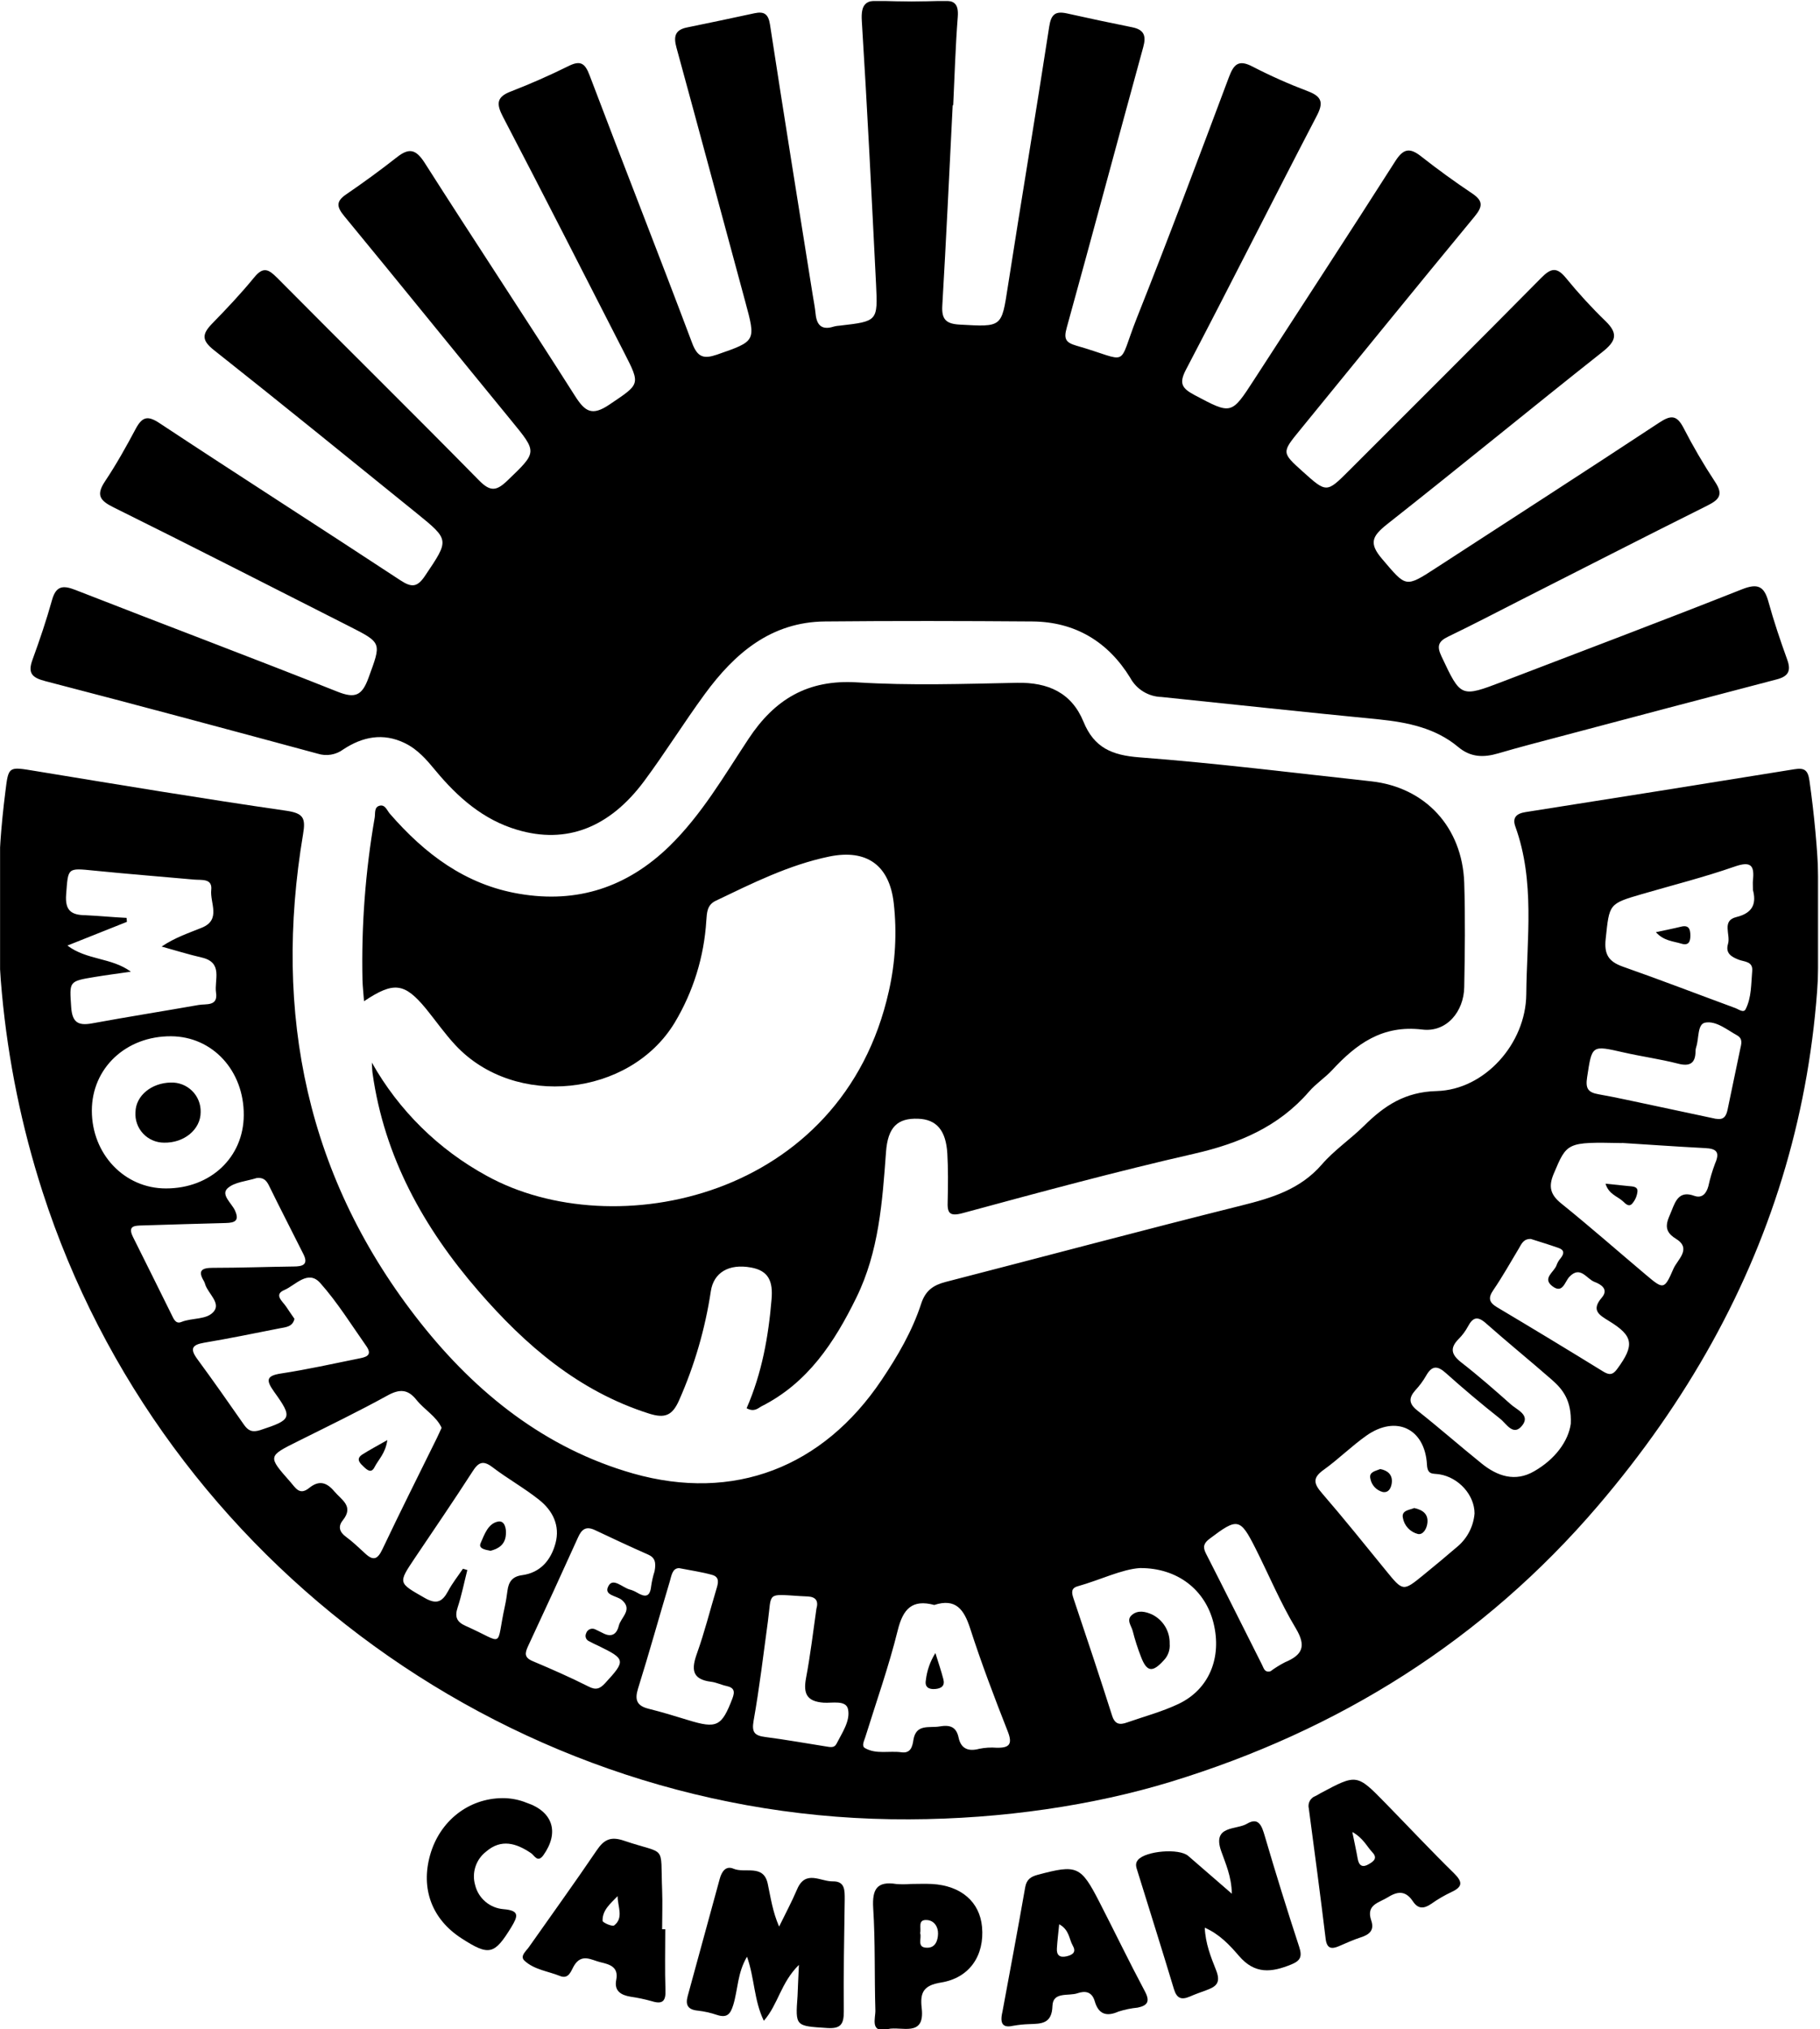 <svg width="1957" height="2182" viewBox="0 0 1957 2182" fill="none" xmlns="http://www.w3.org/2000/svg">
<g clip-path="url(#clip0_802_6436)">
<mask id="mask0_802_6436" style="mask-type:luminance" maskUnits="userSpaceOnUse" x="-1" y="1" width="1956" height="2181">
<path d="M1954.83 1.093H-0.156V2182H1954.83V1.093Z" fill="white"/>
</mask>
<g mask="url(#mask0_802_6436)">
<path d="M977.739 1956.21C556.589 1958.42 174.805 1681.88 45.653 1281.17C0.978 1142.39 -12.621 995.543 5.816 850.962C9.142 823.596 9.142 824.319 37.549 828.948C127.546 843.739 217.543 858.699 307.839 871.746C326.435 874.467 328.781 879.692 325.881 896.948C293.507 1089.97 329.634 1267.87 452.558 1422.86C511.973 1497.78 586.105 1557.36 680.709 1584.35C789.003 1615.04 884.801 1577.85 947.926 1483.88C965.287 1458.05 980.982 1431.15 990.578 1401.61C995.228 1387.5 1003.72 1381.76 1016.94 1378.36C1122.93 1351.04 1228.71 1322.73 1334.91 1296.22C1367.63 1288.06 1398.17 1278.87 1421.37 1252.06C1434.64 1236.72 1452.04 1224.95 1466.63 1210.58C1488.5 1188.95 1510.6 1174.03 1544.94 1173.14C1596.37 1171.78 1640.69 1122.14 1641.16 1069.15C1641.72 1008.93 1650.71 947.776 1629.43 888.785C1626.02 879.352 1630.33 874.765 1640.39 873.192C1736.79 858.061 1833.14 842.706 1929.45 827.12C1940.24 825.382 1944.04 828.013 1945.66 839.402C1987.11 1133.26 1911.27 1393.23 1718.1 1619.28C1594.84 1763.44 1439.88 1860.59 1258.22 1916.05C1176.03 1941.08 1077.85 1955.91 977.739 1956.21ZM136.119 986.956L136.461 991.207L72.482 1016.71C93.467 1032.56 119.783 1029.46 140.726 1044.8C125.797 1046.96 113.94 1048.49 102.125 1050.45C73.59 1055.13 74.742 1055.13 76.534 1082.83C77.642 1099.15 83.784 1103.15 98.926 1100.38C137.1 1093.37 175.445 1087.29 213.619 1080.58C221.723 1079.18 234.562 1082.28 232.301 1067.36C230.211 1053.81 240.362 1034.94 216.818 1029.54C202.316 1026.22 188.113 1021.72 173.782 1017.77C188.113 1008.12 202.657 1003.32 216.818 997.58C238.144 989.081 225.604 970.724 227.14 956.955C228.59 944.205 216.733 946.501 208.799 945.778C172.971 942.547 137.058 939.741 101.272 936.128C72.055 933.198 73.377 932.901 71.117 961.627C69.752 979.265 76.704 983.984 92.443 984.112C107.03 984.788 121.575 986.276 136.119 986.956ZM262.115 1198.98C262.371 1151.21 228.59 1114.54 184.061 1114.24C135.522 1113.9 98.756 1148.45 98.756 1194.22C98.756 1240.97 133.859 1277.94 178.431 1277.85C226.329 1277.94 261.859 1244.49 262.115 1199.15V1198.98ZM1225.77 1686.05C1206.27 1687.28 1183.11 1698.8 1158.93 1705.6C1151.38 1707.68 1152.28 1712.65 1154.36 1718.86C1168.44 1760.72 1182.43 1802.66 1195.82 1844.74C1198.85 1854.26 1204.1 1854.81 1211.73 1852.13C1230.29 1845.63 1249.52 1840.53 1267.18 1832.16C1300.2 1816.52 1314.1 1782.26 1304.84 1745.04C1296.06 1709.76 1266.5 1685.84 1225.77 1686.05ZM1585.54 1627.32C1585.54 1607.77 1568.82 1588.64 1547.71 1585.24C1540.88 1584.14 1534.91 1586.31 1534.36 1574.7C1532.18 1535.99 1501.09 1521.28 1469.4 1543.55C1453.28 1554.9 1439.2 1569.05 1423.16 1580.52C1410.92 1589.24 1412.8 1595.48 1421.5 1605.56C1445 1632.76 1467.52 1660.81 1490.21 1688.68C1508.64 1711.29 1508.59 1711.42 1530.56 1693.53C1543.1 1683.29 1555.6 1672.92 1567.88 1662.34C1578.11 1653.4 1584.45 1640.83 1585.54 1627.32ZM497.897 1686.81L502.504 1688.17C499.091 1701.6 496.405 1715.24 492.1 1728.37C488.772 1738.4 490.991 1743.93 500.63 1748.22C543.962 1767.43 532.747 1773.09 542.896 1726.97C544.09 1721.49 544.944 1715.88 545.671 1710.32C546.908 1700.97 550.788 1695.1 561.324 1693.7C581.286 1691.02 592.459 1677.34 597.321 1659.36C602.399 1640.41 594.38 1624.26 579.62 1612.61C563.585 1599.86 545.501 1589.79 529.377 1577.47C519.181 1569.73 514.234 1572.54 508.05 1582.31C487.833 1613.72 466.719 1644.53 445.907 1675.51C427.777 1702.58 428.164 1701.86 456.783 1718.22C469.32 1725.4 475.508 1722.47 481.692 1711.08C486.214 1702.54 492.313 1694.85 497.77 1686.81H497.897ZM474.909 1535.39C469.363 1522.94 456.354 1515.89 447.781 1505.18C438.653 1493.7 429.783 1493.28 416.816 1500.42C385.296 1517.76 352.837 1533.48 320.677 1549.54C287.792 1565.91 287.749 1565.7 312.146 1593.36C317.691 1599.61 322 1608.4 332.406 1599.95C342.814 1591.49 351.088 1593.57 359.449 1603.56C367.211 1612.83 380.775 1619.45 368.661 1634.63C363.159 1641.42 365.078 1647.38 372.073 1652.48C379.068 1657.57 386.106 1664.33 392.846 1670.54C401.717 1678.74 406.196 1676.36 411.229 1665.77C430.208 1625.7 450.17 1586.05 469.75 1546.27C471.326 1543.13 472.648 1539.9 474.781 1535.39H474.909ZM1004.65 1725.74C980.812 1719.32 971.003 1729.99 965.329 1752.94C955.733 1791.74 942.295 1829.65 930.395 1867.94C929.158 1871.93 926.132 1877.37 930.097 1879.63C942.252 1886.59 956.243 1882.31 969.337 1884.13C979.018 1885.49 981.109 1878.22 982.134 1871C984.947 1853.15 999.193 1858.25 1010.33 1856.34C1021.46 1854.43 1028.28 1856.68 1030.76 1868.37C1033.23 1880.05 1040.95 1883.58 1052.73 1880.43C1058.96 1879.14 1065.35 1878.74 1071.71 1879.24C1085.18 1879.54 1089.11 1875.59 1083.61 1861.69C1069.19 1825.06 1055.2 1788.21 1043.13 1750.77C1036.56 1730.67 1027.82 1718.18 1004.53 1725.74H1004.65ZM1884.88 956.529C1884.88 952.278 1884.62 949.43 1884.88 946.628C1886.67 930.563 1882.79 925.631 1865.17 931.795C1832.63 943.142 1799.02 951.64 1765.83 961.287C1729.54 971.83 1730.6 971.915 1726.55 1009.52C1724.76 1026.05 1729.58 1033.83 1744.72 1039.27C1785.28 1053.51 1825.46 1069.02 1865.77 1083.85C1869.61 1085.25 1874.81 1089.55 1877.07 1085.08C1883.47 1072.33 1882.87 1057.88 1884.11 1043.95C1885 1033.53 1875.58 1034.26 1869.61 1031.92C1861.63 1028.86 1855.11 1024.95 1858.09 1014.92C1861.08 1004.89 1850.88 989.974 1867.09 986.063C1885.47 981.561 1888.71 970.852 1884.75 956.402L1884.88 956.529ZM1744.12 1229.07C1684.41 1227.88 1685.05 1228.17 1670.63 1262.18C1664.7 1276.29 1667.26 1284.87 1679.16 1294.34C1709.91 1319.16 1739.69 1345.34 1769.93 1370.84C1788.65 1386.65 1789.59 1386.95 1799.4 1364.25C1803.66 1354.35 1819.62 1342.62 1801.88 1331.83C1786.44 1322.48 1793.35 1312.2 1797.61 1301.36C1801.88 1290.52 1806.14 1280.11 1821.75 1285.8C1830.28 1288.86 1834.85 1283.21 1836.98 1275.39C1838.78 1267.14 1841.18 1259.03 1844.15 1251.13C1849.43 1239.1 1846.23 1235.02 1833.27 1234.47C1799.74 1232.72 1766.56 1230.3 1744.08 1228.94L1744.12 1229.07ZM1689.02 1530.93C1690.08 1505.94 1680.48 1493.87 1668.54 1483.46C1645.17 1463.02 1621.07 1443.47 1597.87 1422.9C1588.91 1414.91 1583.79 1416.23 1578.5 1426.17C1575.84 1431.16 1572.45 1435.73 1568.44 1439.73C1558.59 1449.67 1560.72 1456.73 1571.38 1465.02C1589.76 1479.3 1607.38 1494.77 1624.65 1510.11C1631.22 1516.01 1645.68 1521.45 1636.85 1532.67C1627.21 1544.95 1619.79 1530.68 1612.96 1525.41C1593.06 1509.68 1573.64 1493.33 1554.7 1476.36C1545.45 1468.08 1539.61 1468.29 1533.38 1479.34C1530.22 1484.84 1526.44 1489.95 1522.12 1494.6C1514.52 1503.1 1514.65 1509.26 1524.21 1516.78C1547.49 1535.18 1569.93 1554.9 1592.92 1573.43C1609.98 1587.33 1629.3 1593.83 1649.69 1581.93C1672 1569.18 1686.37 1549.8 1689.02 1530.93ZM275.977 1266.68C265.271 1270.12 251.964 1270.93 244.628 1277.77C237.291 1284.61 248.893 1293.58 252.561 1301.36C257.765 1312.66 252.561 1314.78 242.708 1315.04C212.852 1315.72 183.293 1316.78 153.564 1317.63C145.034 1317.89 136.716 1317.63 143.157 1330.38C157.104 1358.05 170.668 1385.84 184.487 1413.55C186.62 1417.8 188.753 1424 194.98 1421.46C206.752 1416.61 223.003 1419.54 230.339 1409.6C236.865 1400.72 224.24 1391.11 220.827 1381.59C220.479 1380.22 219.978 1378.9 219.334 1377.64C212.425 1366.29 216.861 1363.23 228.675 1363.23C257.679 1363.23 286.683 1362.17 315.687 1361.79C325.071 1361.79 332.023 1360.01 326.265 1348.53C314.023 1324.01 301.355 1299.66 289.328 1275.01C286.384 1268.85 282.972 1265.87 275.977 1266.68ZM316.625 1418.06C314.663 1426.81 307.114 1427.02 300.588 1428.3C273.631 1433.61 246.717 1439.18 219.548 1443.73C206.24 1445.98 204.108 1450.4 212.211 1461.4C229.273 1484.61 245.779 1508.15 262.328 1531.91C266.892 1538.41 271.158 1540.41 279.816 1537.73C313.682 1526.55 315.004 1524.64 294.787 1496.55C286.256 1484.48 285.531 1479.3 302.507 1476.79C330.359 1472.54 357.955 1466.38 385.509 1460.81C392.504 1459.4 401.163 1457.92 394.04 1447.59C377.874 1424.6 362.903 1400.42 344.392 1379.6C331.255 1364.76 317.734 1381.98 305.749 1387.07C293.763 1392.18 304.298 1399.53 308.009 1405.43C310.568 1409.39 313.426 1413.38 316.625 1418.06ZM703.825 1689.57C705.703 1679.8 704.165 1674.7 696.829 1671.51C677.509 1663.02 658.444 1654.05 639.251 1644.99C629.824 1640.75 625.345 1644.61 621.55 1653.07C603.921 1692.11 586.033 1731.04 567.89 1769.85C564.222 1777.72 563.627 1782.35 573.011 1786.22C593.143 1794.72 613.148 1803.51 632.723 1813.37C640.828 1817.62 645.137 1815.84 650.722 1809.76C673.03 1785.54 672.86 1783.92 643.131 1769.51C639.931 1767.98 636.692 1766.58 633.662 1764.84C632.855 1764.54 632.119 1764.06 631.499 1763.46C630.883 1762.86 630.394 1762.14 630.071 1761.34C629.748 1760.54 629.591 1759.69 629.616 1758.83C629.637 1757.96 629.841 1757.12 630.207 1756.34C630.487 1755.33 630.997 1754.39 631.694 1753.6C632.391 1752.81 633.258 1752.19 634.227 1751.78C635.201 1751.37 636.255 1751.18 637.309 1751.24C638.363 1751.29 639.391 1751.58 640.318 1752.09C643.514 1753.49 646.586 1755.28 649.787 1756.72C658.741 1760.76 663.518 1755.87 665.354 1748.22C667.441 1739.08 680.837 1730.88 668.724 1720.43C663.051 1715.54 648.163 1715.58 654.563 1704.79C659.51 1696.55 669.277 1706.83 676.867 1709.04C679.608 1709.75 682.235 1710.84 684.674 1712.27C693.204 1717.33 698.878 1717.92 700.157 1705.64C700.914 1700.19 702.142 1694.82 703.825 1689.57ZM1646.06 1332.17C1638.22 1331.96 1636.04 1337.44 1633.27 1342.24C1624.23 1357.28 1615.65 1372.63 1605.76 1387.12C1599.91 1395.62 1601.11 1400.42 1609.68 1405.56C1647.78 1428.23 1685.7 1451.19 1723.44 1474.45C1730.17 1478.7 1734.1 1478.7 1739.01 1471.86C1757.73 1446.36 1756.49 1436.54 1730.17 1420.44C1719.69 1413.98 1710.56 1409.01 1722.33 1395.32C1730.17 1386.22 1721.39 1380.87 1714.44 1378.32C1705.91 1375 1699.29 1360.52 1687.52 1372.88C1682.45 1378.24 1680.4 1391.58 1669.14 1382.91C1657.88 1374.24 1671.53 1367.65 1673.83 1360.09C1674.81 1357.46 1676.26 1355.03 1678.1 1352.91C1682.02 1347.98 1682.36 1343.94 1675.54 1341.73C1665.47 1338.2 1655.36 1335.14 1646.06 1332.17ZM730.23 1686.13C722.89 1686.13 722.04 1694.25 720.162 1700.58C708.687 1738.83 698.024 1777.46 686.039 1815.71C682.286 1827.86 684.844 1834.16 697.301 1837.3C711.632 1840.87 725.793 1845.16 739.954 1849.54C770.834 1859.02 775.993 1856.34 787.468 1826.46C790.452 1818.68 789.559 1814.65 781.025 1812.82C775.526 1811.67 770.32 1809 764.778 1808.32C743.451 1805.72 743.451 1794.38 749.55 1777.5C757.57 1755.06 763.367 1731.82 770.235 1708.96C772.156 1702.62 774.289 1695.74 765.67 1693.36C754.922 1690.34 743.706 1688.77 730.23 1686.13ZM877.848 1729.91C880.322 1721.41 877.211 1717.16 868.936 1716.6L860.402 1716.18C823.721 1713.88 829.951 1711.93 825.684 1743.51C820.865 1779.12 816.598 1814.86 810.329 1850.22C808.068 1862.97 811.608 1866.28 823.126 1867.73C844.834 1870.53 866.416 1874.44 888.086 1877.84C892.349 1878.48 897.041 1879.8 899.429 1875.08C905.443 1863.18 914.487 1850.43 911.886 1837.93C909.795 1827.65 894.822 1831.43 885.655 1830.8C867.397 1829.44 863.645 1820.98 866.675 1804.49C871.409 1779.54 874.35 1754.34 877.848 1729.91ZM1845.25 1202.93C1854.08 1204.59 1856.34 1199.45 1857.79 1192.35C1862.06 1171.1 1866.79 1149.85 1871.14 1128.35C1872.25 1122.99 1874.55 1117.05 1867.9 1113.3C1856.9 1107.18 1845.21 1097.37 1833.52 1099.58C1824.99 1101.19 1827 1116.58 1823.88 1125.84C1823.44 1127.21 1823.2 1128.65 1823.16 1130.09C1823.16 1143.26 1817.15 1147.09 1804.05 1143.6C1784.94 1138.72 1765.28 1136.04 1746.04 1131.66C1711.15 1123.72 1711.92 1123.59 1706.59 1158.27C1704.71 1170.42 1707.48 1174.63 1719 1176.63C1739.82 1180.28 1760.46 1185.13 1781.14 1189.38C1802.6 1193.88 1823.93 1198.51 1845.3 1203.06L1845.25 1202.93ZM1366.09 1797.05C1371.03 1793.38 1376.27 1790.13 1381.75 1787.32C1400.34 1779.5 1404.99 1770.32 1393.35 1750.86C1376.8 1723.36 1364.39 1693.4 1349.88 1664.63C1333.47 1632.16 1330.65 1631.86 1300.79 1654.43C1294.69 1659.02 1293.03 1662.93 1296.52 1669.98C1316.92 1709.89 1336.83 1750.01 1357.01 1790C1358.88 1793.44 1359.48 1798.67 1366.09 1797.05Z" fill="black"/>
<path d="M1024.4 113.197C1020.78 185.019 1017.45 256.883 1013.23 328.662C1012.33 343.621 1017.49 348.21 1031.91 349.018C1077.63 351.611 1076.91 351.993 1083.65 308.517C1098.19 215.022 1113.85 122.036 1128.18 28.711C1130.18 15.622 1134.57 11.712 1147.07 14.389C1170.53 19.659 1193.99 24.589 1217.58 29.349C1230.37 31.941 1232.59 38.698 1229.31 50.597C1201.71 151.105 1174.84 251.825 1147.03 352.333C1143.83 363.935 1145.41 368.185 1157.22 371.627C1216.64 388.626 1200.64 396.743 1222.57 341.496C1256.69 255.777 1288.98 169.422 1321.39 83.066C1326.68 68.914 1331.93 63.729 1346.98 71.677C1366.36 81.67 1386.3 90.539 1406.7 98.238C1421.97 104.102 1423.04 110.987 1415.65 125.011C1368.44 215.617 1322.63 306.987 1275.24 397.466C1267.48 412.298 1270.98 417.525 1284.16 424.622C1324.25 445.87 1323.87 446.338 1348.65 408.048C1399.24 329.852 1450.25 251.91 1500.28 173.374C1509.06 159.562 1515.97 158.585 1528.21 168.232C1545.96 182.214 1564.3 195.473 1583.07 208.053C1594.97 216.042 1594.37 222.162 1585.54 232.871C1522.59 309.07 1460.36 385.864 1397.87 462.361C1378.08 486.585 1378 486.542 1400.86 507.11C1426.45 530.101 1426.45 530.143 1450.67 505.919C1519.6 436.947 1588.74 368.142 1657.24 298.785C1667.44 288.459 1673.79 286.631 1683.73 298.785C1697.11 315.185 1711.43 330.795 1726.64 345.533C1740.67 359.175 1737.13 367.25 1722.93 378.512C1645.34 439.88 1568.95 502.693 1491.24 563.89C1475.33 576.635 1471.7 584.117 1486.2 601.072C1512.09 631.375 1510.77 632.352 1544.38 610.509C1624.31 558.533 1704.5 506.94 1784.09 454.458C1796.33 446.38 1802.81 445.955 1809.98 459.555C1820.29 479.642 1831.68 499.164 1844.1 518.031C1853.91 532.609 1847.81 537.71 1834.89 544.126C1768.56 577.188 1702.67 610.977 1636.51 644.507C1610.11 657.937 1583.83 671.707 1557.14 684.541C1546.39 689.724 1544.85 694.91 1550.01 705.789C1570.87 749.985 1570.48 750.198 1616.25 732.691C1701.9 699.837 1787.76 667.455 1873.06 633.67C1890.12 626.911 1896.95 630.312 1901.55 647.015C1907.35 668.051 1914.35 688.788 1921.77 709.318C1926.29 721.727 1922.54 727.42 1910.26 730.566C1833 750.763 1755.81 771.123 1678.69 791.635C1656.13 797.625 1633.57 803.407 1611.22 809.992C1595.35 814.669 1581.36 814.541 1567.76 803.024C1543.48 782.793 1513.63 776.718 1482.96 773.529C1405.03 765.966 1326.94 757.468 1248.93 749.433C1242 749.246 1235.25 747.239 1229.34 743.621C1223.45 740.003 1218.6 734.898 1215.32 728.823C1191.6 690.149 1156.24 668.561 1110.01 668.221C1035.71 667.668 961.363 667.498 887.018 668.221C829.011 668.773 789.898 702.558 757.909 746.206C735.388 776.93 715.256 809.44 692.565 839.998C655.289 890.061 608.926 907.993 556.078 892.225C519.609 881.473 492.099 857.25 468.257 828.481C458.788 817.007 449.234 805.83 435.37 799.071C411.784 787.554 389.605 792.273 369.131 805.788C365.24 808.687 360.707 810.617 355.914 811.416C351.12 812.211 346.205 811.859 341.578 810.375C244.074 784.025 146.527 757.765 48.767 732.394C34.223 728.652 29.659 723.678 34.991 709.233C42.754 687.98 49.919 666.733 55.976 645.06C60.241 629.929 67.663 629.121 80.885 634.266C174.721 670.984 269.282 706.512 363.117 743.825C381.757 751.176 389.263 748.072 396.216 728.95C409.993 691.084 411.272 691.509 375.359 673.322C290.992 630.609 206.838 587.476 122.087 545.529C107.073 538.093 103.235 532.141 112.96 517.479C125.073 499.334 135.779 480.165 146.015 460.915C152.882 448.166 158.811 446.465 171.607 455.049C257.637 511.871 344.564 567.414 430.678 624.067C443.05 632.182 448.894 631.247 457.122 619.008C483.097 580.334 483.654 580.759 447.912 551.735C375.401 493.127 303.105 434.226 229.956 376.387C216.861 366.017 217.16 359.387 227.738 348.338C243.519 332.189 259.087 315.7 273.376 298.233C283.101 286.333 288.816 289.479 298.115 298.828C370.24 371.584 443.135 443.319 515.087 516.543C527.119 528.74 533.685 528.188 545.457 516.883C577.787 485.819 577.957 486.627 549.724 452.162C489.753 379.022 430.296 305.373 370.155 232.361C362.094 222.544 360.985 216.68 372.202 209.03C390.841 196.28 409.14 182.936 426.883 168.997C439.892 158.755 447.228 160.497 456.527 174.904C509.928 258.795 564.948 341.709 618.221 425.642C629.016 442.639 636.521 447.698 655.204 435.076C688.128 412.807 689.068 414.082 671.239 379.319C627.907 294.621 584.782 209.837 540.765 125.479C533.557 111.625 533.897 104.23 549.295 98.365C570.336 90.206 590.983 81.111 611.23 71.081C624.022 64.664 629.016 67.767 634.005 81.068C670.385 177.199 708.133 272.819 744.305 369.034C750.148 384.589 757.101 386.034 770.96 381.316C812.933 366.74 812.933 367.08 801.373 324.412C776.677 233.339 752.282 142.181 727.373 51.15C724.172 39.463 725.622 32.153 738.716 29.518C762.987 24.631 787.17 19.404 811.224 14.262C821.293 12.137 826.155 14.644 827.944 26.331C842.789 123.142 858.399 219.867 873.797 316.634C874.906 323.562 876.313 330.489 876.997 337.501C878.234 350.251 884.162 355.223 896.832 351.058C898.901 350.55 901.013 350.237 903.143 350.123C943.534 345.448 943.959 345.448 942 305.755C937.266 211.41 932.616 117.022 926.687 22.676C925.536 4.275 930.95 -0.485 948.354 0.62C969.565 1.789 990.824 1.789 1012.04 0.62C1025.55 -0.018 1030.97 3.425 1029.86 18.044C1027.39 49.663 1026.49 81.409 1024.96 113.112L1024.4 113.197Z" fill="black"/>
<path d="M802.819 1514.19C819.283 1476.41 826.321 1437.14 829.649 1396.86C831.183 1378.33 826.916 1366.3 807.426 1362.86C784.009 1358.61 767.417 1368.04 764.344 1388.35C758.254 1428.78 746.779 1468.21 730.225 1505.61C723.017 1521.93 715.125 1525.41 697.849 1519.93C622.14 1495.84 564.944 1446.5 514.442 1388.18C455.542 1320.19 413.23 1244.07 400.562 1153.77C400.178 1151.13 400.22 1148.46 399.837 1142.51C428.75 1193.91 471.619 1236.15 523.528 1264.39C659.676 1339.52 905.953 1289.34 955.771 1065.63C962.805 1034.62 964.577 1002.66 961.015 971.07C956.409 930.356 931.971 912.717 891.622 921.007C848.328 929.973 809.088 949.648 769.593 968.562C760.209 973.068 760.124 981.312 759.482 989.81C757.132 1028.67 745.428 1066.39 725.363 1099.79C676.952 1179.4 553.814 1192.18 490.005 1124.1C478.445 1111.78 468.678 1097.67 458.058 1084.62C435.023 1056.75 423.509 1055.09 391.434 1076.55C390.837 1068.26 389.984 1061.08 389.771 1053.9C388.489 995.345 392.888 936.809 402.908 879.102C403.675 874.473 402.14 867.926 408.111 866.353C414.082 864.78 416.002 871.199 419.116 874.855C456.608 918.031 500.413 951.349 558.506 961.08C620.819 971.666 674.347 953.942 719.562 910.086C754.45 876.084 778.463 834.396 804.868 794.447C832.93 751.951 868.502 730.401 921.691 733.717C978.802 737.288 1036.34 735.333 1093.67 734.185C1127.02 733.547 1152.31 744.894 1165.07 776.09C1176.45 803.923 1195.56 812.085 1225.12 814.338C1308.34 820.626 1391.25 831.08 1474.26 840.088C1532.61 846.465 1572.36 889.386 1574.45 949.18C1575.64 986.536 1575.17 1023.94 1574.45 1061.33C1574.06 1087.73 1555.42 1110.21 1529.41 1107.02C1486.46 1101.84 1458.64 1122.32 1432.46 1150.58C1424.78 1158.87 1414.97 1165.16 1407.63 1173.66C1374.83 1211.61 1332.31 1229.5 1283.94 1240.55C1200.64 1259.59 1118.06 1281.9 1035.57 1304.29C1020.22 1308.55 1018.51 1303.74 1019.02 1291.2C1019.45 1274.21 1019.58 1257.21 1018.64 1240.42C1017.19 1215.26 1006.91 1203.58 987.204 1202.9C965.07 1202.09 954.662 1211.86 952.698 1238.76C948.776 1292.27 945.108 1345.65 920.883 1395.11C897.253 1443.39 868.587 1487.12 818.514 1512.28C814.464 1514.7 810.579 1518.4 802.819 1514.19Z" fill="black"/>
<path d="M859.042 2112.73C839.419 2132.11 836.776 2155.23 821.336 2172.83C810.673 2150.9 811.48 2127.35 803.248 2103.93C792.929 2121.23 793.482 2139.34 788.492 2155.7C785.334 2166.11 781.454 2169.98 770.834 2166.49C764.136 2164.23 757.217 2162.69 750.191 2161.9C739.783 2160.88 736.796 2155.95 739.443 2146.31C750.986 2104.26 762.487 2062.19 773.949 2020.09C775.993 2012.61 780.345 2005.72 788.747 2009.33C801.119 2014.61 821.034 2003.98 825.556 2025.61C828.714 2040.49 830.805 2055.61 837.758 2071.55C844.239 2058.21 851.319 2045.07 857.121 2031.43C866.118 2010.18 882.242 2023.15 895.506 2022.93C908.77 2022.72 908.303 2032.71 908.303 2042.44C907.665 2082.6 906.981 2122.81 907.321 2162.97C907.321 2176.44 904.125 2181.58 889.323 2180.6C855.2 2178.35 855.2 2179.11 857.588 2146.01C858.017 2136.79 858.315 2127.35 859.042 2112.73Z" fill="black"/>
<path d="M1295.46 2072.74C1296.18 2089.74 1302.03 2104.32 1307.57 2118.26C1313.11 2132.2 1307.57 2136.1 1297.12 2139.97C1291.15 2142.14 1285.22 2144.22 1279.34 2146.81C1270.51 2150.55 1265.39 2149.02 1262.28 2138.7C1249.48 2096.2 1236.13 2054 1223.03 2011.67C1221.79 2007.76 1220.22 2003.85 1223.67 1999.82C1231.91 1990.16 1267.86 1987.07 1277.67 1995.56C1292.43 2008.31 1307.1 2021.06 1324.59 2036.24C1324.16 2017.19 1317.76 2003.76 1313.03 1990.16C1303.39 1962.46 1329.41 1967.81 1340.76 1961.01C1353.55 1953.4 1356.83 1963.44 1360.03 1974.32C1371.72 2014.15 1384.03 2053.81 1396.97 2093.31C1400.47 2103.89 1398.29 2108.27 1388.44 2112.3C1367.5 2120.81 1349.41 2123.18 1332.23 2103.08C1322.33 2091.57 1311.41 2079.75 1295.46 2072.74Z" fill="black"/>
<path d="M1077.89 2163.17C1085.74 2120.68 1094.39 2075.03 1102.37 2029.26C1103.86 2020.77 1108.47 2017.83 1115.93 2015.83C1158.08 2004.61 1162.13 2006.15 1182.17 2045.16C1198.55 2077.07 1214.16 2109.42 1231.01 2141.08C1236.77 2151.83 1234.17 2156.42 1223.33 2158.67C1216.32 2159.35 1209.4 2160.77 1202.69 2162.92C1189.25 2168.91 1180.98 2165.3 1177.1 2151.66C1174.11 2141.54 1166.94 2140.4 1158.8 2143.16C1149.12 2146.64 1132.14 2141.08 1131.67 2156.93C1131.12 2176.09 1119.86 2176.01 1106.68 2176.43C1101.03 2176.6 1095.4 2177.16 1089.83 2178.14C1079.29 2180.56 1074.56 2177.28 1077.89 2163.17ZM1138.92 2069.04C1137.99 2078.52 1136.96 2086.76 1136.45 2095.01C1135.98 2102.28 1139.52 2105.21 1146.86 2103.51C1154.2 2101.81 1157.35 2098.58 1153.43 2091.82C1149.5 2085.06 1150.01 2075.16 1138.92 2069.04Z" fill="black"/>
<path d="M715.336 2074.4C715.336 2096.24 714.784 2118.09 715.553 2139.89C716.02 2151.87 712.31 2155.36 700.793 2151.74C693.313 2149.65 685.705 2148.05 678.017 2146.94C667.652 2145.2 660.231 2140.78 662.62 2128.84C665.476 2114.56 654.982 2112.09 645.556 2109.84C636.13 2107.59 625.556 2099.98 617.324 2113.49C614.123 2118.81 611.777 2128.5 602.266 2124.71C589.469 2119.53 574.369 2117.96 563.88 2108.14C558.759 2103.3 565.584 2098.03 568.7 2093.61C593.01 2059.01 617.791 2024.72 641.506 1989.74C649.313 1978.18 656.393 1974.27 670.724 1979.12C717.64 1995.01 709.964 1981.92 711.966 2032.15C712.523 2046.22 711.966 2060.33 711.966 2074.4H715.336ZM664.154 2038.74C656.521 2046.73 647.562 2053.83 647.945 2065.34C647.945 2067.3 658.48 2071.81 660.359 2070.32C670.979 2062.16 664.069 2049.92 664.111 2038.74H664.154Z" fill="black"/>
<path d="M1474.43 2064.92C1478.1 2075.54 1472.51 2080.17 1463.04 2083.19C1455.02 2085.79 1447.35 2089.35 1439.58 2092.67C1431.82 2095.98 1426.79 2095.35 1425.46 2084.85C1419.79 2038.1 1413.56 1991.36 1407.34 1944.61C1406.65 1941.87 1407.01 1938.98 1408.34 1936.49C1409.67 1934 1411.88 1932.09 1414.55 1931.13C1416.46 1930.29 1418.21 1929.01 1420.09 1928.03C1458.9 1907.33 1458.94 1907.29 1489.74 1938.79C1514.35 1963.99 1538.54 1989.78 1563.62 2014.39C1572.78 2023.48 1572.87 2028.75 1560.88 2034.32C1553.23 2037.93 1545.91 2042.19 1539.01 2047.07C1531.28 2052.42 1524.89 2052.89 1519.34 2044.52C1512.09 2033.64 1504.03 2032.75 1492.73 2039.8C1482.79 2046.05 1468.67 2047.75 1474.43 2064.92ZM1454.13 1969.85C1456.43 1981.32 1458.39 1990.04 1459.93 1998.83C1461.29 2006.27 1465.26 2008.31 1471.74 2004.48C1476.73 2001.56 1481.77 1998.15 1475.71 1991.73C1469.65 1985.32 1465.94 1976.44 1454.13 1969.85Z" fill="black"/>
<path d="M978.721 2025.73C986.482 2025.73 994.289 2025.35 1002.05 2025.73C1033.36 2027.47 1053.53 2044.9 1055.96 2071.97C1058.69 2102.36 1042.79 2126.75 1011.74 2131.72C992.538 2134.78 989.215 2142.94 991.089 2159.22C994.841 2191.26 968.866 2178.34 954.705 2181.75C935.045 2186.42 941.526 2170.22 941.271 2161.56C940.162 2124.92 941.271 2088.16 938.925 2051.61C937.731 2031.51 942.805 2022.42 963.876 2025.77C968.819 2026.16 973.779 2026.16 978.721 2025.77V2025.73ZM989.385 2078.52C991.476 2084.04 985.118 2094.41 997.103 2094.28C1005.63 2094.28 1008.45 2086.84 1008.66 2079.28C1008.87 2071.72 1004.4 2064.96 996.677 2064.49C986.397 2063.81 990.834 2073.03 989.385 2078.52Z" fill="black"/>
<path d="M540.42 1933.43C549.269 1933.39 558.036 1935.08 566.226 1938.41C594.548 1947.88 601.713 1970.32 584.225 1994.88C578.041 2003.39 574.543 1994.88 570.961 1992.55C555.01 1981.75 538.886 1976.95 522.677 1990.93C517.309 1995.08 513.314 2000.75 511.223 2007.19C509.132 2013.64 509.034 2020.56 510.951 2027.06C512.664 2033.99 516.523 2040.2 521.98 2044.82C527.441 2049.45 534.22 2052.24 541.36 2052.81C559.231 2054.3 556.757 2060.5 549.889 2072.02C531.636 2101.77 526.047 2103.47 496.233 2084.17C464.499 2063.69 452.217 2030.96 462.497 1994.54C472.774 1958.12 503.696 1933.6 540.42 1933.43Z" fill="black"/>
<path d="M215.754 1195.88C215.754 1214.36 198.096 1229.07 176.428 1228.64C172.194 1228.65 168.004 1227.78 164.121 1226.1C160.238 1224.42 156.744 1221.96 153.858 1218.87C150.972 1215.79 148.756 1212.14 147.348 1208.16C145.94 1204.18 145.371 1199.95 145.676 1195.75C146.017 1178.2 162.737 1164.38 183.679 1164C187.922 1163.86 192.15 1164.59 196.1 1166.14C200.05 1167.69 203.639 1170.03 206.645 1173.02C209.651 1176 212.01 1179.57 213.577 1183.51C215.144 1187.44 215.885 1191.65 215.754 1195.88Z" fill="black"/>
<path d="M1257.71 1767.39C1258.01 1770.7 1257.58 1774.04 1256.44 1777.17C1255.31 1780.3 1253.5 1783.14 1251.14 1785.5C1239.24 1798.63 1233.1 1797.82 1226.87 1781.46C1223.33 1772.38 1220.35 1763.1 1217.96 1753.66C1216.59 1748.1 1210.66 1741.81 1217.23 1736.37C1223.8 1730.93 1231.78 1732.8 1239.03 1736.07C1244.8 1738.99 1249.63 1743.48 1252.94 1749.02C1256.24 1754.57 1257.9 1760.94 1257.71 1767.39Z" fill="black"/>
<path d="M1520.7 1621.5C1530.39 1623.62 1535.98 1628.34 1534.82 1637.77C1534.14 1643.72 1530.26 1650.52 1524.67 1649.42C1520.56 1648.4 1516.83 1646.2 1513.95 1643.1C1511.07 1639.99 1509.16 1636.12 1508.47 1631.95C1506.8 1623.83 1515.93 1623.58 1520.7 1621.5Z" fill="black"/>
<path d="M1484.15 1579.6C1491.96 1581.04 1497.16 1585.46 1496.65 1593.49C1496.26 1598.76 1493.79 1605.56 1486.75 1604.25C1483.37 1603.34 1480.33 1601.5 1477.98 1598.92C1475.63 1596.34 1474.07 1593.15 1473.49 1589.71C1471.87 1582.53 1479.25 1581.68 1484.15 1579.6Z" fill="black"/>
<path d="M527.326 1667.48C521.525 1666.29 514.228 1665.1 516.79 1659.28C520.841 1650.18 524.593 1638.32 535.427 1636.07C542.55 1634.58 544.556 1643.25 543.961 1649.92C543.319 1660.72 536.111 1665.35 527.326 1667.48Z" fill="black"/>
<path d="M416.474 1548.44C414.554 1562.68 406.877 1569.35 402.697 1577.6C399.114 1584.7 394.551 1580.36 391.095 1577.09C387.641 1573.82 381.84 1568.88 389.645 1563.91C397.451 1558.94 405.086 1554.95 416.474 1548.44Z" fill="black"/>
<path d="M1005.81 1777.42C1009.31 1788.6 1012.12 1796.93 1014.34 1805.43C1016.26 1812.57 1012.42 1815.54 1005.51 1816.1C998.601 1816.65 994.249 1814.01 995.528 1806.75C996.693 1796.32 1000.21 1786.3 1005.81 1777.42Z" fill="black"/>
<path d="M1780.54 1002.3C1790.66 1000.13 1799.19 998.477 1807.67 996.393C1816.16 994.31 1817.52 999.369 1817.61 1005.53C1817.7 1011.69 1816.24 1017.22 1807.97 1014.67C1799.14 1011.99 1788.95 1011.74 1780.54 1002.3Z" fill="black"/>
<path d="M1726.38 1272.76L1751.04 1275.31C1755.3 1275.73 1760.85 1275.61 1760.76 1280.75C1760.36 1285.55 1758.48 1290.1 1755.39 1293.79C1751.55 1298.6 1747.88 1294.22 1744.98 1291.58C1739.05 1286.19 1729.88 1284.19 1726.38 1272.76Z" fill="black"/>
</g>
</g>
<defs>
<clipPath id="clip0_802_6436">
<rect width="1957" height="2182" fill="white"/>
</clipPath>
</defs>
</svg>
